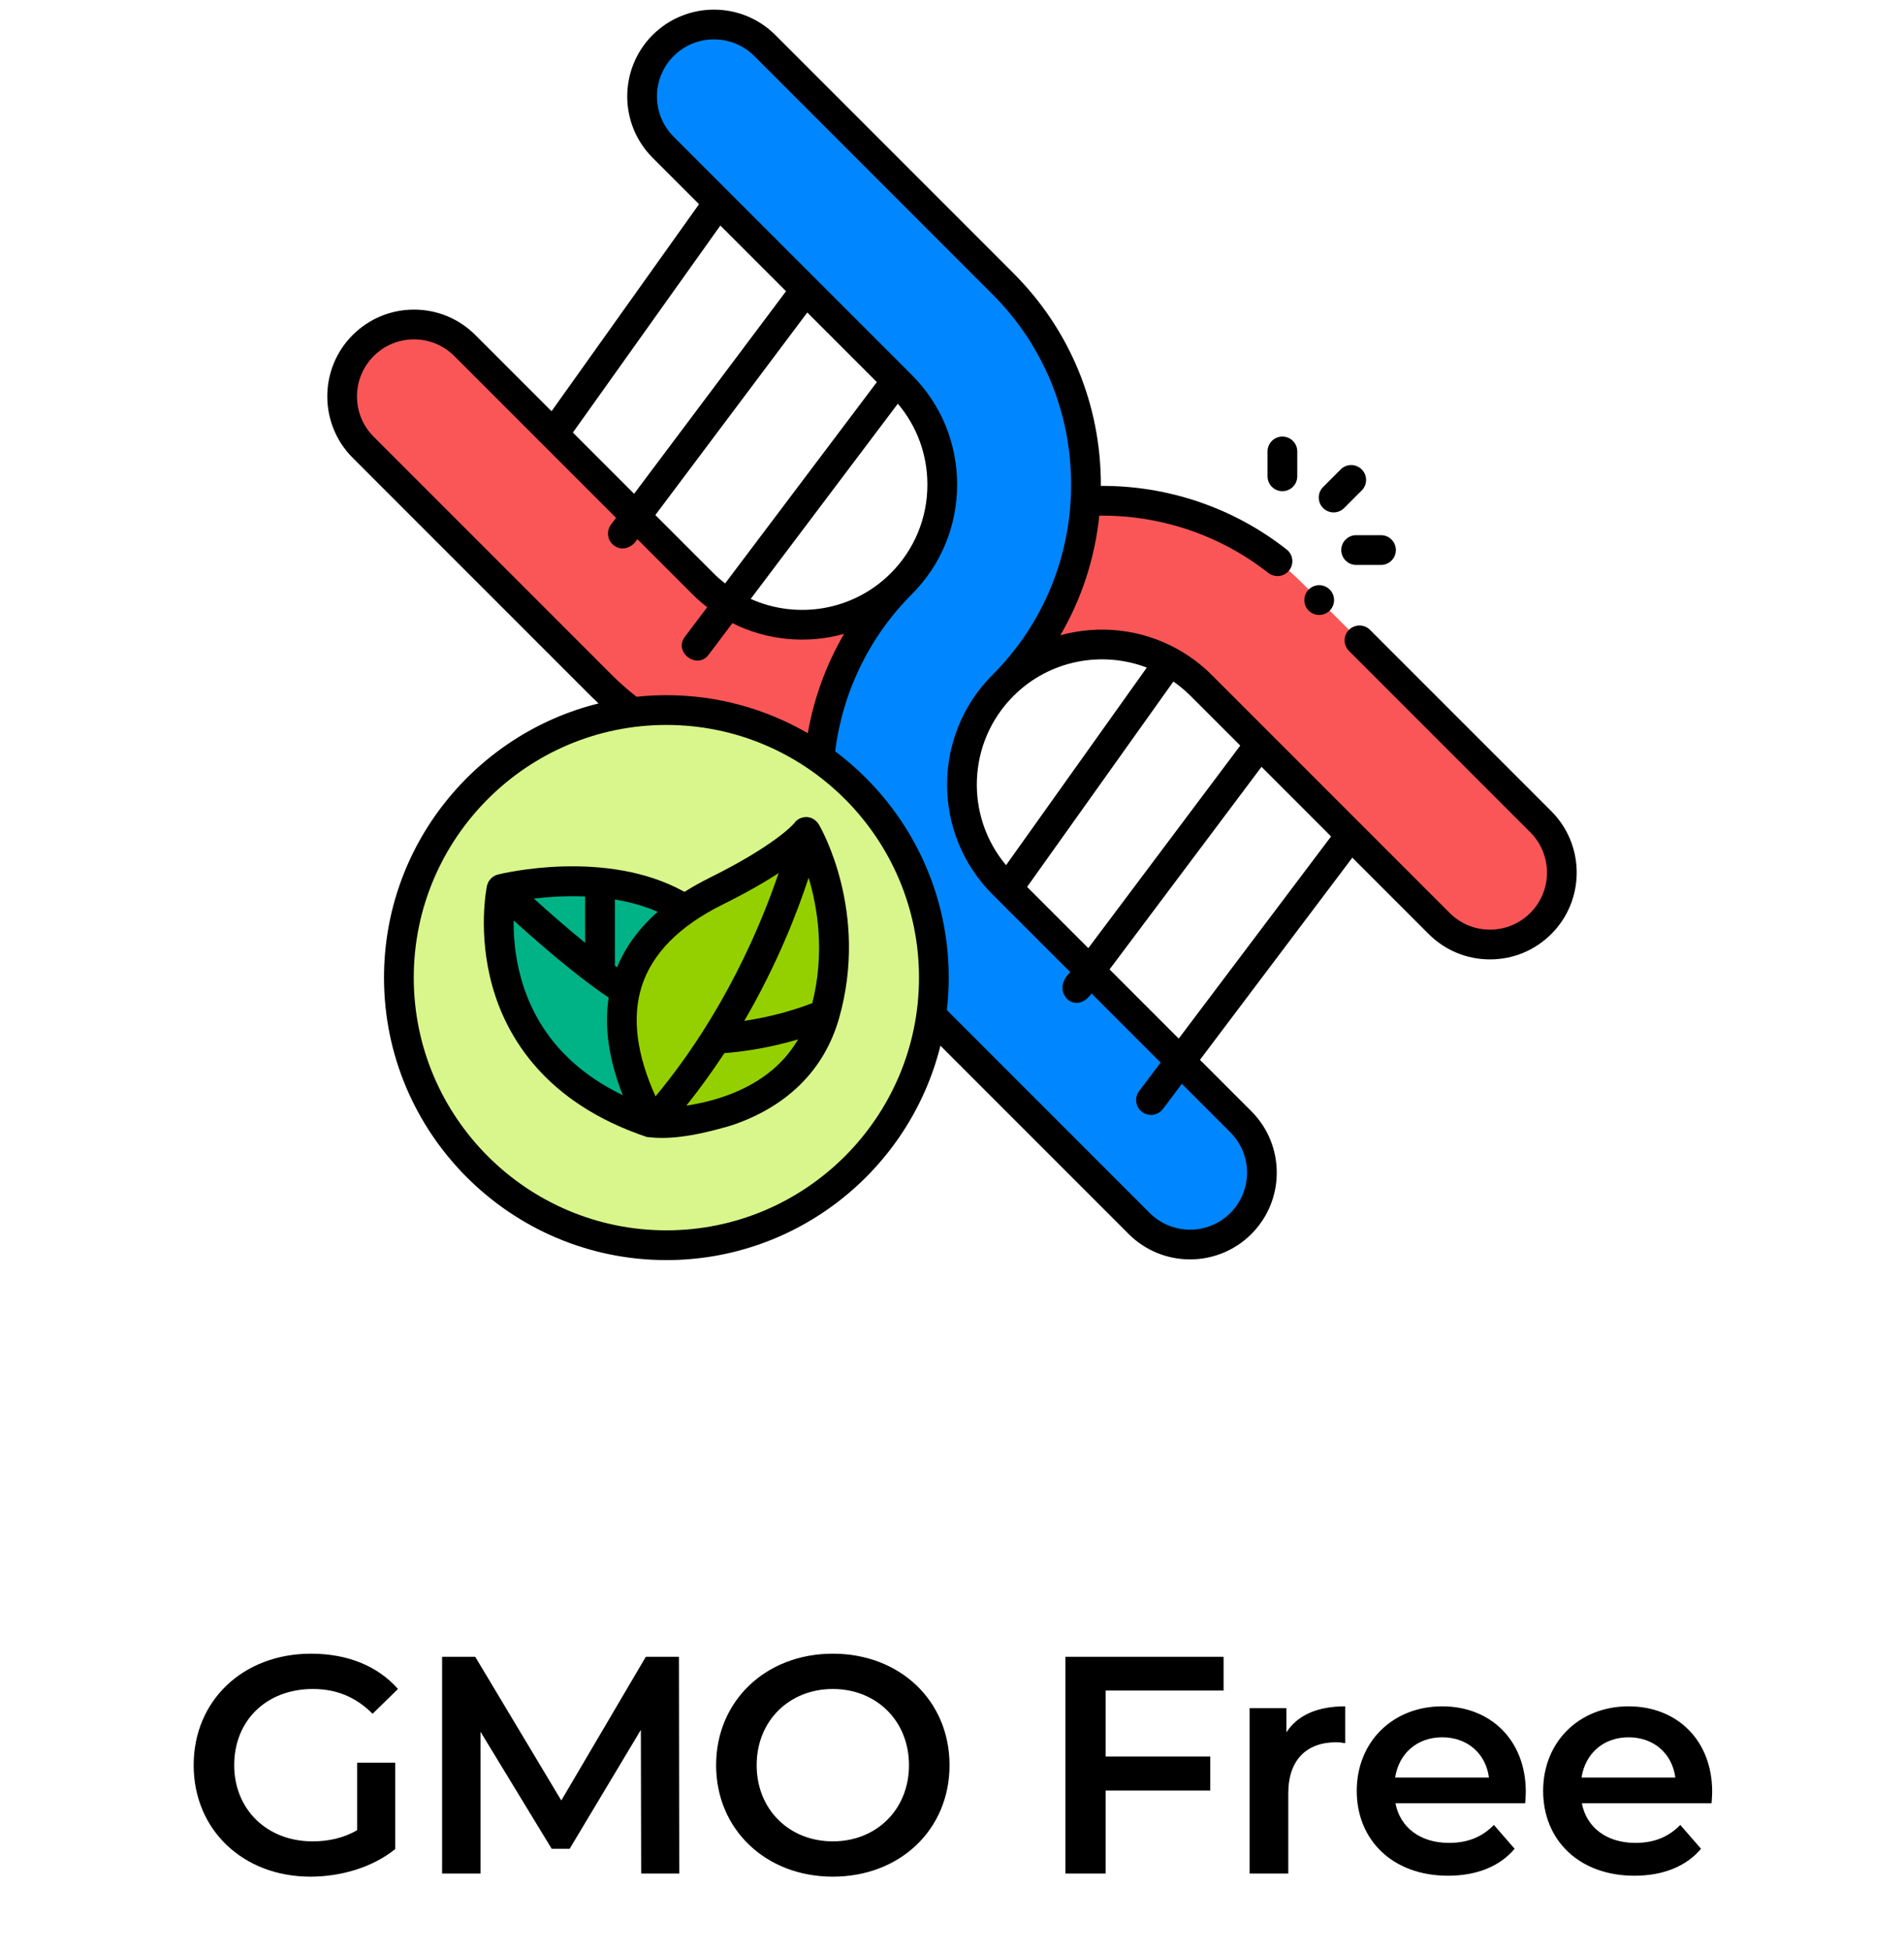 <svg xmlns="http://www.w3.org/2000/svg" width="123" height="126" viewBox="0 0 123 126" fill="none"><path d="M70.121 32.371C69.869 36.705 68.094 40.966 64.79 44.269C68.322 40.738 74.068 40.738 77.599 44.269L92.97 59.64C94.784 61.454 97.725 61.454 99.538 59.64C101.352 57.826 101.352 54.886 99.538 53.072L84.168 37.701C80.318 33.852 75.17 32.078 70.121 32.371Z" fill="#FB5657"></path><path d="M43.049 80.42C52.593 80.42 60.33 72.683 60.33 63.139C60.33 53.595 52.593 45.858 43.049 45.858C33.505 45.858 25.768 53.595 25.768 63.139C25.768 72.683 33.505 80.42 43.049 80.42Z" fill="#D8F68B"></path><path d="M80.161 72.449L64.79 57.078C61.259 53.547 61.259 47.801 64.79 44.269C71.944 37.116 71.944 25.477 64.79 18.324L49.407 2.941C47.593 1.127 44.653 1.127 42.839 2.941C41.025 4.754 41.025 7.695 42.839 9.509L58.222 24.892C61.754 28.424 61.754 34.17 58.222 37.701C55.08 40.844 53.318 44.852 52.937 48.966C57.406 52.09 60.33 57.273 60.33 63.139C60.33 63.968 60.27 64.783 60.157 65.581L73.593 79.017C75.407 80.831 78.348 80.831 80.162 79.017C81.975 77.203 81.975 74.263 80.162 72.449L80.161 72.449Z" fill="#0087FF"></path><path d="M40.843 45.998C41.565 45.905 42.301 45.858 43.049 45.858C46.729 45.858 50.14 47.009 52.943 48.97C53.323 44.855 55.079 40.845 58.222 37.701C54.691 41.232 48.945 41.232 45.413 37.701L30.03 22.318C28.216 20.504 25.276 20.504 23.462 22.318C21.648 24.131 21.648 27.072 23.462 28.886L38.845 44.269C39.478 44.902 40.146 45.477 40.843 45.998Z" fill="#FB5657"></path><path d="M42.129 72.531C37.708 64.293 41.488 59.924 46.248 57.562C50.997 55.205 52.075 53.744 52.075 53.744C52.075 53.744 55.14 58.958 53.281 65.499C51.186 72.87 42.129 72.532 42.129 72.532V72.531Z" fill="#94D000"></path><path d="M44.246 58.732C39.418 55.658 32.398 57.412 32.398 57.412C32.398 57.412 30.071 68.512 42.129 72.531C38.354 65.497 40.559 61.284 44.246 58.732Z" fill="#00B387"></path><path d="M100.218 52.392L88.503 40.678C88.128 40.303 87.519 40.303 87.145 40.678C86.769 41.054 86.769 41.662 87.145 42.037L98.859 53.751C100.295 55.188 100.295 57.525 98.859 58.961C98.163 59.656 97.238 60.039 96.254 60.039C95.27 60.039 94.345 59.656 93.649 58.961L78.278 43.59C77.592 42.903 76.828 42.34 76.017 41.895C76.014 41.893 76.012 41.892 76.009 41.89C73.697 40.624 70.989 40.337 68.497 41.03C69.873 38.676 70.732 36.053 71.013 33.302C74.977 33.259 78.826 34.557 81.932 37C82.109 37.138 82.318 37.205 82.526 37.205C82.81 37.205 83.092 37.079 83.282 36.838C83.61 36.421 83.537 35.817 83.12 35.489C79.701 32.8 75.474 31.36 71.115 31.38C71.115 31.352 71.116 31.324 71.116 31.297C71.116 26.134 69.111 21.285 65.469 17.645L50.086 2.261C47.901 0.076 44.345 0.076 42.159 2.261C39.974 4.447 39.974 8.003 42.159 10.188L45.158 13.187L35.63 26.559L30.709 21.638C29.651 20.579 28.243 19.996 26.746 19.996C25.249 19.996 23.841 20.579 22.782 21.638C20.597 23.824 20.597 27.38 22.782 29.565L38.166 44.949C38.329 45.112 38.496 45.273 38.666 45.43C30.718 47.398 24.807 54.591 24.807 63.139C24.807 73.197 32.99 81.38 43.049 81.38C51.592 81.38 58.78 75.477 60.753 67.536L72.914 79.697C74.007 80.789 75.442 81.335 76.877 81.335C78.313 81.335 79.748 80.789 80.841 79.696C83.026 77.511 83.026 73.955 80.841 71.769L77.519 68.447L87.362 55.39L92.291 60.319C93.349 61.378 94.757 61.961 96.254 61.961C97.752 61.961 99.159 61.378 100.218 60.319C102.403 58.134 102.403 54.578 100.218 52.392L100.218 52.392ZM80.122 48.151L70.306 61.234L66.351 57.28L75.801 44.017C76.194 44.29 76.57 44.599 76.92 44.949L80.122 48.151L80.122 48.151ZM74.085 43.114L64.992 55.875C62.324 52.697 62.482 47.937 65.47 44.949C65.471 44.948 65.471 44.948 65.472 44.947C67.797 42.623 71.195 42.014 74.085 43.114ZM46.536 14.565L50.779 18.808L40.963 31.891L37.008 27.937L46.536 14.565ZM57.544 37.021C57.544 37.021 57.543 37.021 57.543 37.022C55.101 39.464 51.475 40.015 48.496 38.679L58.001 26.072C59.235 27.529 59.91 29.36 59.91 31.297C59.91 33.462 59.069 35.495 57.544 37.021L57.544 37.021ZM46.842 37.681C46.582 37.478 46.331 37.26 46.093 37.022L42.335 33.264L52.152 20.181L56.646 24.676L46.842 37.681ZM39.525 43.59L24.141 28.206C23.446 27.511 23.062 26.586 23.062 25.602C23.062 24.618 23.446 23.693 24.141 22.997C24.837 22.301 25.762 21.918 26.746 21.918C27.73 21.918 28.655 22.302 29.351 22.997L39.798 33.444L39.47 33.881C39.151 34.306 39.237 34.908 39.662 35.226C40.183 35.628 40.87 35.36 41.17 34.817L44.734 38.38C45.037 38.683 45.355 38.959 45.685 39.215L44.246 41.123C43.482 42.107 45.041 43.287 45.781 42.28L47.316 40.244C49.561 41.371 52.144 41.603 54.528 40.937C53.377 42.912 52.579 45.087 52.184 47.354C49.496 45.793 46.375 44.897 43.049 44.897C42.398 44.897 41.756 44.932 41.122 44.999C40.561 44.56 40.024 44.089 39.525 43.59ZM43.049 79.459C34.05 79.459 26.729 72.138 26.729 63.139C26.729 54.14 34.05 46.819 43.049 46.819C52.048 46.819 59.368 54.14 59.368 63.139C59.368 72.138 52.047 79.459 43.049 79.459ZM79.482 73.128C80.918 74.565 80.918 76.902 79.482 78.338C78.046 79.774 75.709 79.774 74.272 78.338L61.169 65.234C61.248 64.546 61.29 63.847 61.29 63.139C61.29 57.166 58.405 51.854 53.954 48.525C54.429 44.697 56.17 41.113 58.9 38.382C58.9 38.382 58.901 38.381 58.901 38.381C58.902 38.38 58.902 38.38 58.902 38.38C60.791 36.49 61.831 33.975 61.831 31.297C61.831 28.618 60.791 26.102 58.901 24.213L43.518 8.829C42.082 7.393 42.082 5.056 43.518 3.62C44.954 2.184 47.291 2.184 48.728 3.62L64.111 19.004C67.389 22.282 69.194 26.648 69.194 31.297C69.198 35.905 67.393 40.319 64.111 43.59C60.205 47.496 60.205 53.852 64.111 57.758L69.141 62.787C67.782 64.045 69.484 65.672 70.513 64.16L74.978 68.625L73.589 70.467C73.269 70.891 73.354 71.493 73.778 71.812C73.951 71.943 74.154 72.006 74.356 72.006C74.647 72.006 74.935 71.874 75.124 71.624L76.35 69.997L79.482 73.129V73.128ZM76.146 67.075L71.678 62.607L81.495 49.524L85.989 54.019L76.146 67.075Z" fill="black"></path><path d="M86.153 33.093C86.399 33.093 86.645 32.999 86.833 32.811L87.968 31.676C88.344 31.3 88.344 30.692 87.968 30.317C87.593 29.942 86.984 29.942 86.609 30.317L85.474 31.453C85.099 31.828 85.099 32.436 85.474 32.811C85.662 32.999 85.907 33.093 86.153 33.093Z" fill="black"></path><path d="M82.844 31.722C83.375 31.722 83.805 31.292 83.805 30.761V29.155C83.805 28.625 83.375 28.195 82.844 28.195C82.314 28.195 81.883 28.625 81.883 29.155V30.761C81.883 31.292 82.314 31.722 82.844 31.722Z" fill="black"></path><path d="M86.647 35.524C86.647 36.055 87.077 36.485 87.607 36.485H89.213C89.744 36.485 90.174 36.055 90.174 35.524C90.174 34.994 89.744 34.563 89.213 34.563H87.607C87.077 34.563 86.647 34.994 86.647 35.524Z" fill="black"></path><path d="M52.904 53.257C52.9 53.251 52.896 53.246 52.893 53.241C52.882 53.224 52.871 53.207 52.859 53.191C52.688 52.944 52.42 52.779 52.118 52.769C51.794 52.758 51.493 52.899 51.307 53.166C51.217 53.273 50.029 54.613 45.821 56.701C45.25 56.984 44.718 57.285 44.22 57.6C39.153 54.783 32.458 56.407 32.166 56.48C31.815 56.567 31.532 56.861 31.458 57.215C31.432 57.338 30.839 60.261 31.817 63.726C32.723 66.933 35.189 71.218 41.789 73.431C43.045 73.583 44.539 73.477 47.221 72.692C50.833 71.495 53.245 69.107 54.197 65.785C54.199 65.781 54.2 65.777 54.202 65.773C54.203 65.769 54.204 65.765 54.205 65.761C56.154 58.904 53.037 53.484 52.903 53.257L52.904 53.257ZM52.237 56.687C52.819 58.618 53.293 61.52 52.476 64.785C50.828 65.422 49.242 65.757 48.081 65.931C50.21 62.273 51.51 58.915 52.237 56.687ZM46.675 58.422C48.228 57.651 49.407 56.969 50.297 56.391C49.167 59.731 46.768 65.483 42.348 70.805C41.12 68.087 40.818 65.701 41.456 63.7C42.132 61.581 43.888 59.806 46.675 58.422H46.675ZM39.864 62.468C39.817 62.434 39.771 62.402 39.723 62.368V58.092C40.656 58.247 41.597 58.5 42.489 58.888C41.286 59.947 40.408 61.142 39.864 62.468V62.468ZM37.801 57.896V60.888C36.578 59.894 35.376 58.835 34.488 58.032C35.389 57.924 36.546 57.842 37.801 57.896ZM33.688 63.277C33.268 61.825 33.17 60.468 33.182 59.445C34.751 60.865 37.297 63.082 39.321 64.426C39.025 66.335 39.329 68.445 40.231 70.73C36.843 69.09 34.646 66.592 33.688 63.277ZM46.669 70.85C45.839 71.129 45.034 71.3 44.338 71.406C45.241 70.278 46.058 69.139 46.795 68.013C47.651 67.951 49.455 67.752 51.558 67.127C50.553 68.846 48.916 70.095 46.669 70.85Z" fill="black"></path><path d="M85.221 39.715C85.751 39.715 86.182 39.285 86.182 38.755C86.182 38.224 85.751 37.794 85.221 37.794C84.69 37.794 84.26 38.224 84.26 38.755C84.26 39.285 84.69 39.715 85.221 39.715Z" fill="black"></path><path d="M23.07 118.2V113.84H25.53V119.42C24.07 120.6 22.03 121.2 20.05 121.2C15.71 121.2 12.511 118.18 12.511 114C12.511 109.82 15.71 106.8 20.09 106.8C22.43 106.8 24.39 107.58 25.71 109.08L24.07 110.68C22.971 109.58 21.71 109.08 20.21 109.08C17.23 109.08 15.13 111.1 15.13 114C15.13 116.84 17.23 118.92 20.191 118.92C21.191 118.92 22.171 118.72 23.07 118.2ZM43.88 121H41.42L41.4 111.72L36.8 119.4H35.64L31.04 111.84V121H28.56V107H30.7L36.26 116.28L41.72 107H43.86L43.88 121ZM53.801 121.2C49.461 121.2 46.261 118.14 46.261 114C46.261 109.86 49.461 106.8 53.801 106.8C58.141 106.8 61.341 109.84 61.341 114C61.341 118.16 58.141 121.2 53.801 121.2ZM53.801 118.92C56.621 118.92 58.721 116.86 58.721 114C58.721 111.14 56.621 109.08 53.801 109.08C50.981 109.08 48.881 111.14 48.881 114C48.881 116.86 50.981 118.92 53.801 118.92ZM79.044 109.18H71.424V113.44H78.184V115.64H71.424V121H68.825V107H79.044V109.18ZM83.104 111.88C83.824 110.76 85.124 110.2 86.904 110.2V112.58C86.684 112.54 86.504 112.52 86.324 112.52C84.424 112.52 83.224 113.64 83.224 115.82V121H80.724V110.32H83.104V111.88ZM98.567 115.72C98.567 115.92 98.547 116.22 98.527 116.46H90.147C90.447 118.02 91.747 119.02 93.607 119.02C94.807 119.02 95.747 118.64 96.507 117.86L97.847 119.4C96.887 120.54 95.387 121.14 93.547 121.14C89.967 121.14 87.647 118.84 87.647 115.66C87.647 112.48 89.987 110.2 93.167 110.2C96.287 110.2 98.567 112.38 98.567 115.72ZM93.167 112.2C91.547 112.2 90.367 113.24 90.127 114.8H96.187C95.987 113.26 94.807 112.2 93.167 112.2ZM110.608 115.72C110.608 115.92 110.588 116.22 110.568 116.46H102.188C102.488 118.02 103.788 119.02 105.648 119.02C106.848 119.02 107.788 118.64 108.548 117.86L109.888 119.4C108.928 120.54 107.428 121.14 105.588 121.14C102.008 121.14 99.688 118.84 99.688 115.66C99.688 112.48 102.028 110.2 105.208 110.2C108.328 110.2 110.608 112.38 110.608 115.72ZM105.208 112.2C103.588 112.2 102.408 113.24 102.168 114.8H108.228C108.028 113.26 106.848 112.2 105.208 112.2Z" fill="black"></path></svg>